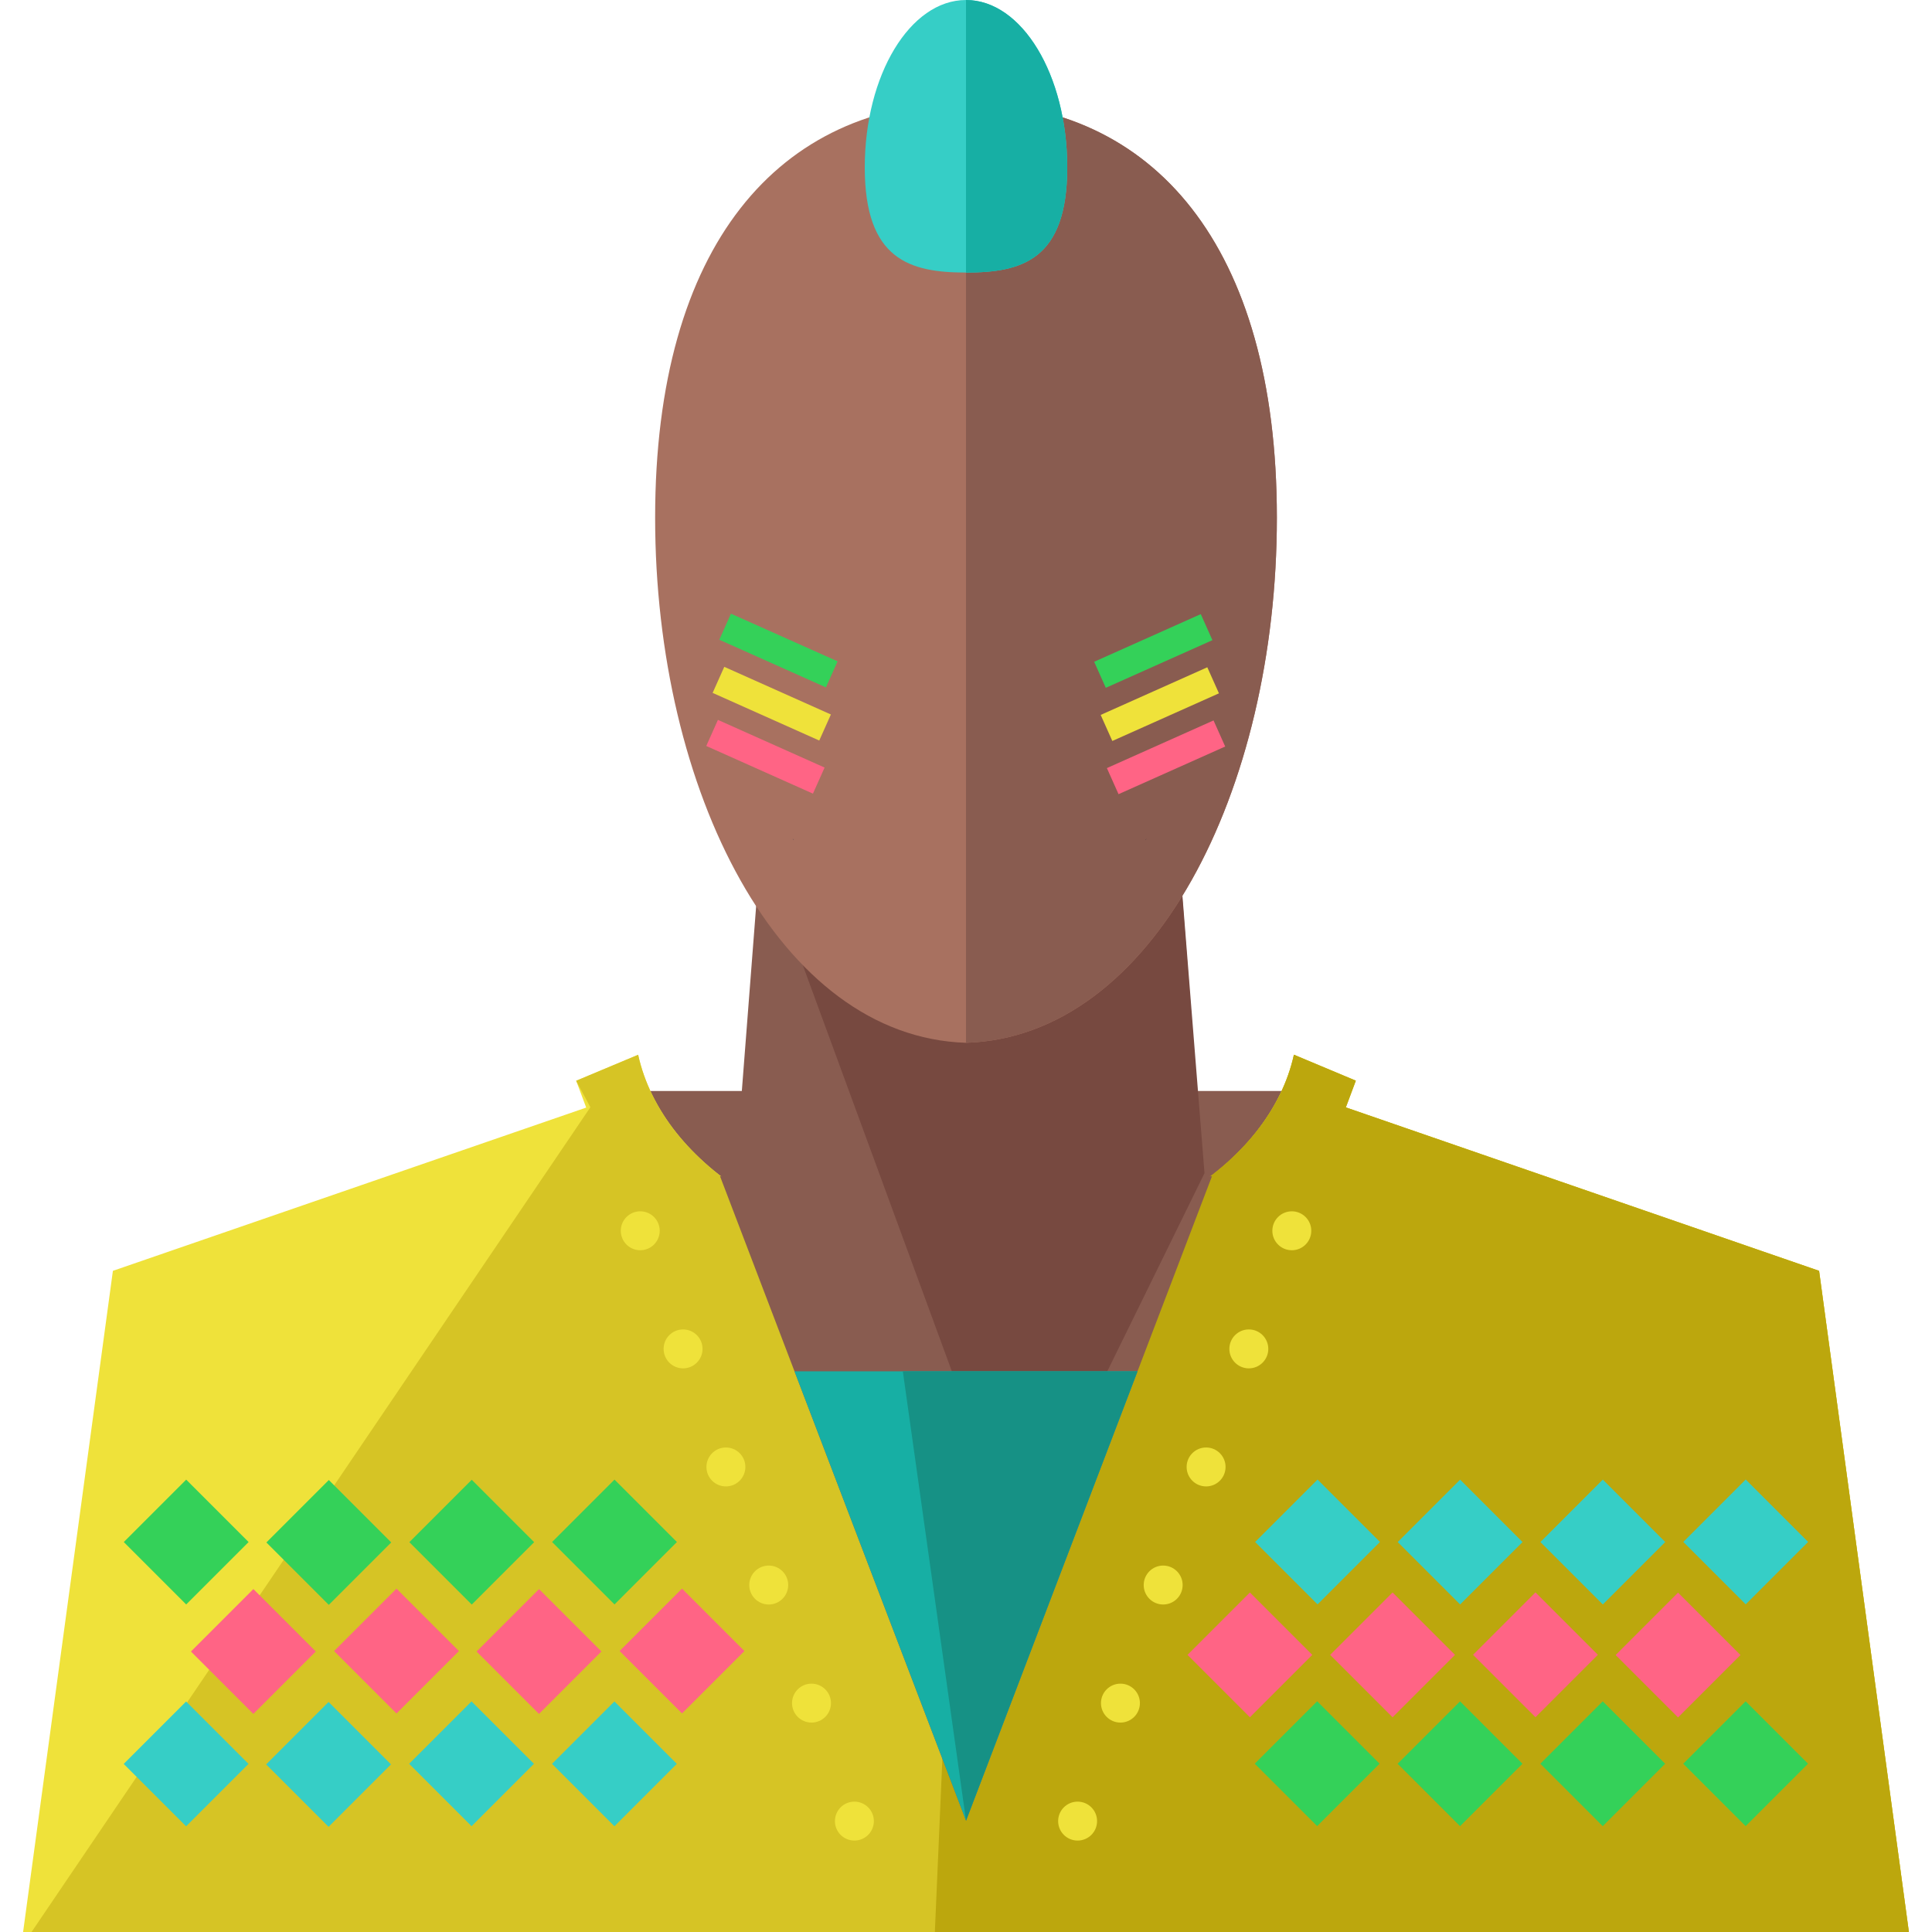<?xml version="1.0" encoding="iso-8859-1"?>
<!-- Generator: Adobe Illustrator 19.0.0, SVG Export Plug-In . SVG Version: 6.00 Build 0)  -->
<svg version="1.1" id="Layer_1" xmlns="http://www.w3.org/2000/svg" xmlns:xlink="http://www.w3.org/1999/xlink" x="0px" y="0px"
	 viewBox="0 0 496.2 496.2" style="enable-background:new 0 0 496.2 496.2;" xml:space="preserve">
<polygon style="fill:#895C50;" points="328.1,456.2 168.1,456.2 167.036,280.2 329.804,280.2 "/>
<path style="fill:#EFE23A;" d="M467.204,326.392l-121.552-41.976l2.568-6.864l-15.896-6.664
	c-6.344,28.736-41.584,50.76-84.216,50.76c-42.648,0-77.872-22.008-84.208-50.744l-15.92,6.672l2.576,6.888l-121.56,41.928
	L5.932,496.2h30.736h156.736h47.528h14.328h49.736h154.528h30.736L467.204,326.392z"/>
<path style="fill:#D6C425;" d="M8.1,496.2h28.568h156.736h47.528h14.328h49.736h154.528h30.736l-23.064-169.808l-121.552-41.976
	l2.568-6.864l-15.896-6.664c-6.344,28.736-41.584,50.76-84.216,50.76c-42.648,0-77.872-22.008-84.208-50.744l-15.92,6.672
	l3.664,6.792"/>
<path style="fill:#BCA70D;" d="M240.1,496.2h15.168h49.736h154.528h30.736l-23.064-169.808l-121.552-41.976l2.568-6.864
	l-15.896-6.664c-6.344,28.736-42,50.656-84.64,50.656"/>
<g>
	<polygon style="fill:#895C50;" points="309.34,304.2 188.668,304.2 196.724,200.2 301.3,200.2 	"/>
	<polygon style="fill:#895C50;" points="311.268,302.104 248.108,467.608 184.932,302.104 248.108,302.776 	"/>
</g>
<polygon style="fill:#774940;" points="309.356,301.312 261.548,398.744 188.684,200.2 301.308,200.2 "/>
<path style="fill:#A87160;" d="M327.94,132.968c0-70.032-31.84-106.368-79.84-106.648v-0.032v0.016v-0.016v0.032
	c-48,0.28-79.84,36.616-79.84,106.648s31.84,133.36,79.84,134.856v0.144v-0.064v0.064v-0.144
	C296.1,266.328,327.94,203,327.94,132.968z"/>
<path style="fill:#895C50;" d="M248.1,264.2v3.768v-0.064v0.064v-0.144c48-1.504,79.84-64.824,79.84-134.856S296.1,26.6,248.1,26.32
	v-0.032v0.016v-0.016V24.2"/>
<g>
	<path style="fill:#00233F;" d="M203.908,215.792c-0.2-0.224-0.312-0.376-0.312-0.376S203.668,215.632,203.908,215.792z"/>
	<path style="fill:#00233F;" d="M294.124,215.792c0.2-0.224,0.312-0.376,0.312-0.376S294.356,215.632,294.124,215.792z"/>
</g>
<g>
	<circle style="fill:#EFE23A;" cx="164.436" cy="316.104" r="5"/>
	<circle style="fill:#EFE23A;" cx="175.436" cy="346.44" r="5"/>
	<circle style="fill:#EFE23A;" cx="186.436" cy="376.76" r="5"/>
	<circle style="fill:#EFE23A;" cx="197.436" cy="407.088" r="5"/>
	<circle style="fill:#EFE23A;" cx="208.42" cy="437.416" r="5"/>
	<circle style="fill:#EFE23A;" cx="219.436" cy="467.72" r="5"/>
	<circle style="fill:#EFE23A;" cx="331.78" cy="316.104" r="5"/>
	<circle style="fill:#EFE23A;" cx="320.74" cy="346.44" r="5"/>
	<circle style="fill:#EFE23A;" cx="309.764" cy="376.76" r="5"/>
	<circle style="fill:#EFE23A;" cx="298.74" cy="407.088" r="5"/>
	<circle style="fill:#EFE23A;" cx="287.764" cy="437.416" r="5"/>
	<circle style="fill:#EFE23A;" cx="276.764" cy="467.72" r="5"/>
</g>
<rect x="185.059" y="163.356" transform="matrix(-0.913 -0.408 0.408 -0.913 314.435 401.19)" style="fill:#34D159;" width="29.993" height="7.328"/>
<rect x="183.351" y="177.012" transform="matrix(-0.913 -0.408 0.408 -0.913 305.589 426.612)" style="fill:#EFE23A;" width="29.993" height="7.328"/>
<rect x="181.666" y="190.666" transform="matrix(-0.913 -0.408 0.408 -0.913 296.86 452.029)" style="fill:#FF6485;" width="30.009" height="7.336"/>
<rect x="281.217" y="163.344" transform="matrix(0.913 -0.408 0.408 0.913 -42.38 135.567)" style="fill:#34D159;" width="29.993" height="7.328"/>
<rect x="282.898" y="176.991" transform="matrix(0.913 -0.408 0.408 0.913 -47.808 137.445)" style="fill:#EFE23A;" width="29.993" height="7.328"/>
<rect x="284.496" y="190.673" transform="matrix(0.913 -0.408 0.408 0.913 -53.254 139.261)" style="fill:#FF6485;" width="30" height="7.336"/>
<g>
	
		<rect x="36.438" y="384.674" transform="matrix(-0.707 0.707 -0.707 -0.707 361.577 642.25)" style="fill:#34D159;" width="22.672" height="22.672"/>
	
		<rect x="73.118" y="384.683" transform="matrix(-0.707 0.707 -0.707 -0.707 424.145 616.422)" style="fill:#34D159;" width="22.68" height="22.672"/>
	
		<rect x="109.769" y="384.712" transform="matrix(-0.707 0.707 -0.707 -0.707 486.787 590.462)" style="fill:#34D159;" width="22.672" height="22.672"/>
	
		<rect x="146.43" y="384.675" transform="matrix(-0.707 0.707 -0.707 -0.707 549.345 564.476)" style="fill:#34D159;" width="22.672" height="22.672"/>
</g>
<g>
	
		<rect x="36.411" y="441.647" transform="matrix(-0.707 0.707 -0.707 -0.707 401.816 739.528)" style="fill:#36CEC6;" width="22.672" height="22.672"/>
	
		<rect x="73.063" y="441.667" transform="matrix(-0.707 0.707 -0.707 -0.707 464.333 713.75)" style="fill:#36CEC6;" width="22.68" height="22.672"/>
	
		<rect x="109.709" y="441.629" transform="matrix(-0.707 0.707 -0.707 -0.707 526.931 687.667)" style="fill:#36CEC6;" width="22.672" height="22.672"/>
	
		<rect x="146.402" y="441.647" transform="matrix(-0.707 0.707 -0.707 -0.707 589.583 661.753)" style="fill:#36CEC6;" width="22.672" height="22.672"/>
</g>
<g>
	
		<rect x="53.753" y="412.687" transform="matrix(-0.707 0.707 -0.707 -0.707 410.878 677.922)" style="fill:#FF6485;" width="22.68" height="22.672"/>
	
		<rect x="90.445" y="412.674" transform="matrix(-0.707 0.707 -0.707 -0.707 473.57 651.86)" style="fill:#FF6485;" width="22.672" height="22.672"/>
	
		<rect x="127.093" y="412.687" transform="matrix(-0.707 0.707 -0.707 -0.707 536.088 626.071)" style="fill:#FF6485;" width="22.68" height="22.664"/>
	
		<rect x="163.767" y="412.672" transform="matrix(-0.707 0.707 -0.707 -0.707 598.738 600.01)" style="fill:#FF6485;" width="22.672" height="22.672"/>
</g>
<g>
	
		<rect x="437.098" y="441.644" transform="matrix(0.707 -0.707 0.707 0.707 -188.962 449.765)" style="fill:#34D159;" width="22.672" height="22.672"/>
	
		<rect x="400.394" y="441.652" transform="matrix(0.707 -0.707 0.707 0.707 -199.718 423.814)" style="fill:#34D159;" width="22.672" height="22.672"/>
	
		<rect x="363.742" y="441.663" transform="matrix(0.707 -0.707 0.707 0.707 -210.461 397.901)" style="fill:#34D159;" width="22.672" height="22.672"/>
	
		<rect x="327.039" y="441.647" transform="matrix(0.707 -0.707 0.707 0.707 -221.2 371.943)" style="fill:#34D159;" width="22.672" height="22.672"/>
</g>
<g>
	
		<rect x="437.111" y="384.673" transform="matrix(0.707 -0.707 0.707 0.707 -148.674 433.088)" style="fill:#36CEC6;" width="22.672" height="22.672"/>
	
		<rect x="400.407" y="384.705" transform="matrix(0.707 -0.707 0.707 0.707 -159.446 407.144)" style="fill:#36CEC6;" width="22.672" height="22.672"/>
	
		<rect x="363.755" y="384.716" transform="matrix(0.707 -0.707 0.707 0.707 -170.19 381.231)" style="fill:#36CEC6;" width="22.672" height="22.672"/>
	
		<rect x="327.132" y="384.7" transform="matrix(0.707 -0.707 0.707 0.707 -180.905 355.329)" style="fill:#36CEC6;" width="22.672" height="22.672"/>
</g>
<g>
	
		<rect x="419.732" y="413.728" transform="matrix(0.707 -0.707 0.707 0.707 -174.309 429.309)" style="fill:#FF6485;" width="22.672" height="22.672"/>
	
		<rect x="383.108" y="413.672" transform="matrix(0.707 -0.707 0.707 0.707 -184.996 403.396)" style="fill:#FF6485;" width="22.672" height="22.672"/>
	
		<rect x="346.405" y="413.695" transform="matrix(0.707 -0.707 0.707 0.707 -195.763 377.449)" style="fill:#FF6485;" width="22.672" height="22.672"/>
	
		<rect x="309.758" y="413.701" transform="matrix(0.707 -0.707 0.707 0.707 -206.5 351.538)" style="fill:#FF6485;" width="22.672" height="22.672"/>
</g>
<path style="fill:#36CEC6;" d="M274.1,43c0,23.752-11.64,27-26,27c-14.368,0-26-3.248-26-27s11.632-43,26-43
	C262.46,0,274.1,19.248,274.1,43z"/>
<g>
	<path style="fill:#17AFA4;" d="M248.1,0c14.36,0,26,19.248,26,43s-11.64,27-26,27"/>
	<polygon style="fill:#17AFA4;" points="248.108,467.608 292.148,352.2 204.052,352.2 	"/>
</g>
<polygon style="fill:#169185;" points="248.108,467.608 292.148,352.2 231.876,352.2 "/>
<g>
</g>
<g>
</g>
<g>
</g>
<g>
</g>
<g>
</g>
<g>
</g>
<g>
</g>
<g>
</g>
<g>
</g>
<g>
</g>
<g>
</g>
<g>
</g>
<g>
</g>
<g>
</g>
<g>
</g>
</svg>
